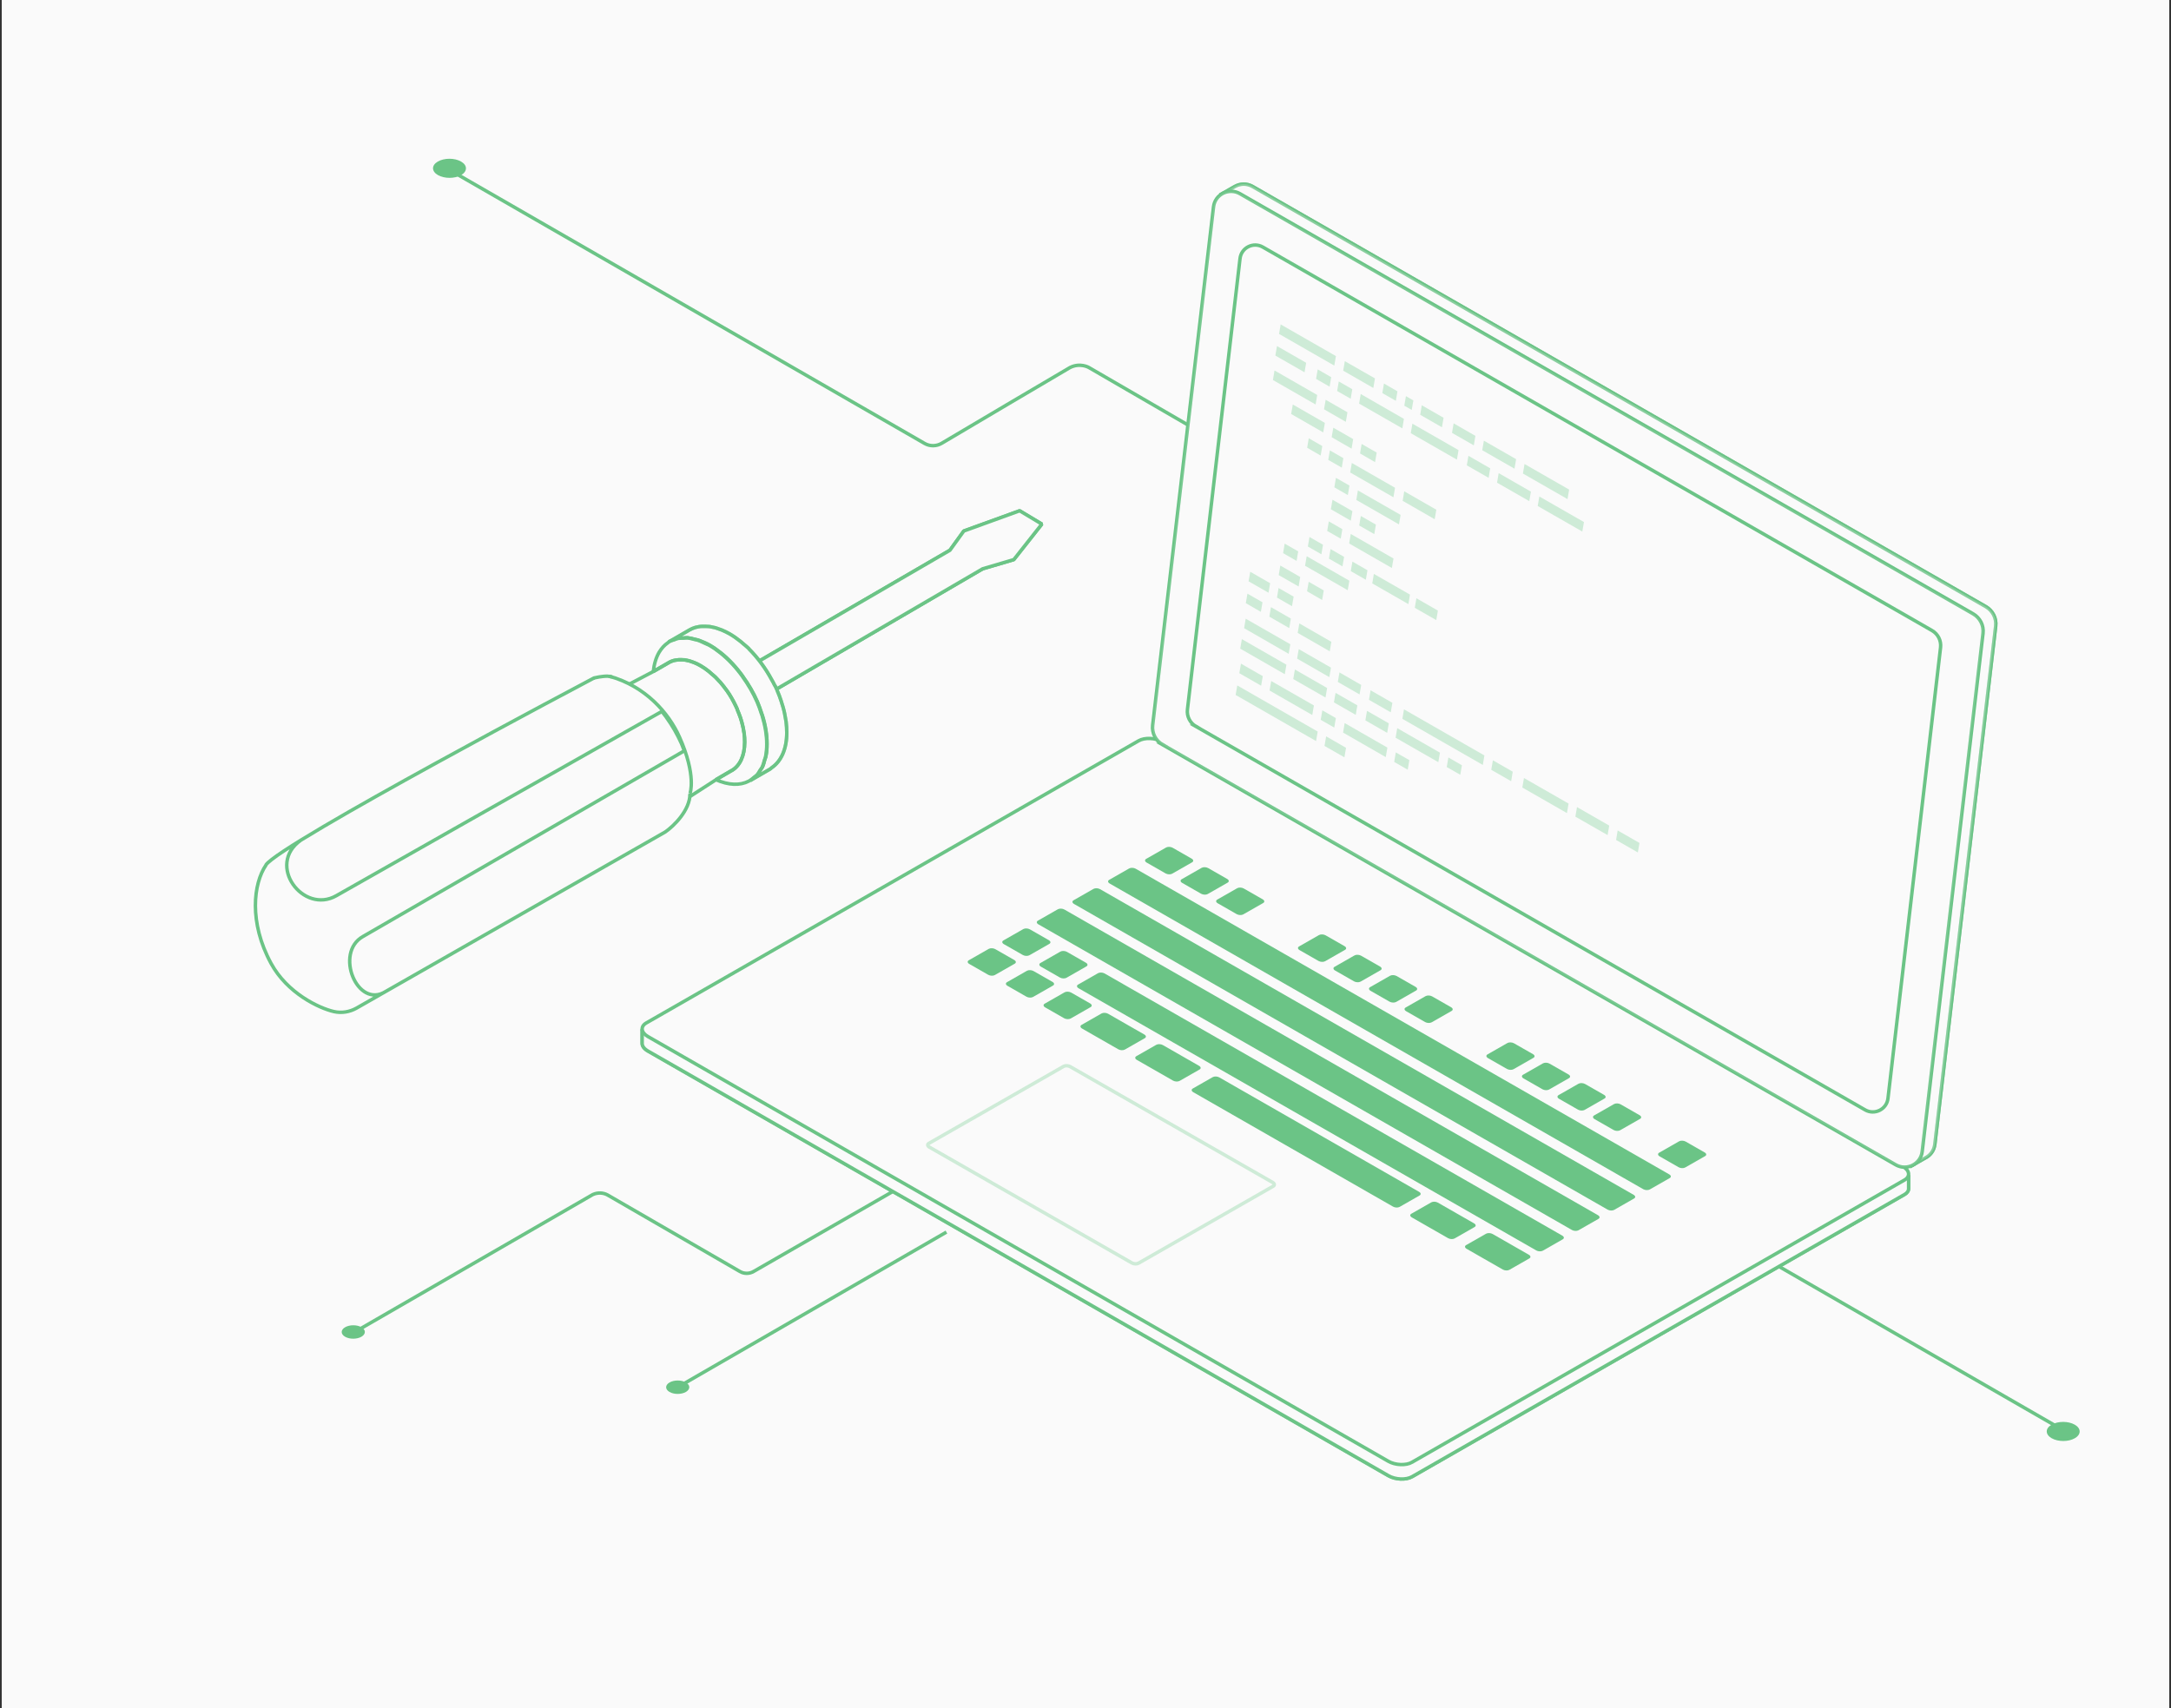 <svg width="629" height="495" viewBox="0 0 629 495" fill="none" xmlns="http://www.w3.org/2000/svg">
<rect x="0" y="0" width="629" height="495" fill="#333333" stroke="none"/>
<rect width="628" height="495" transform="translate(0.5)" fill="#FAFAFA"/>
<g clip-path="url(#clip0_2762_1865)">
<path d="M133.592 46.81C135.462 47.888 135.47 49.647 133.613 50.724C131.757 51.808 128.739 51.801 126.868 50.724C124.997 49.64 124.99 47.888 126.846 46.81C128.703 45.733 131.721 45.726 133.592 46.81Z" fill="#6BC486"/>
<path d="M130.5 49.381C130.5 49.381 242.469 113.848 267.865 128.477C269.429 129.378 271.309 129.351 272.862 128.431C281.018 123.602 306.503 108.516 310 106.5C313 105 315.5 106.5 315.5 106.5L460.69 190.691" stroke="#6BC486" stroke-miterlimit="10"/>
</g>
<path d="M457.771 333.771L598.42 414.769" stroke="#6BC486" stroke-miterlimit="10"/>
<path d="M601.132 412.811C603.003 413.888 603.01 415.647 601.154 416.724C599.297 417.808 596.279 417.801 594.409 416.724C592.538 415.64 592.531 413.888 594.387 412.811C596.244 411.733 599.261 411.726 601.132 412.811Z" fill="#6BC486"/>
<path d="M196.708 401.745L274.208 357" stroke="#6BC486" stroke-miterlimit="10"/>
<path d="M288.708 328C288.708 328 239.046 356.494 218.346 368.412C217.108 369.125 215.607 369.133 214.37 368.417C207.369 364.367 183.78 350.723 176.1 346.286C174.822 345.548 173.2 345.49 171.85 346.086C171.761 346.125 171.708 346.148 171.708 346.148L103.208 385.697" stroke="#6BC486" stroke-miterlimit="10"/>
<path d="M193.99 400.57C192.675 401.327 192.67 402.564 193.975 403.322C195.281 404.084 197.403 404.079 198.718 403.322C200.034 402.559 200.039 401.327 198.733 400.57C197.428 399.813 195.306 399.808 193.99 400.57Z" fill="#6BC486"/>
<path d="M99.99 384.57C98.675 385.327 98.67 386.564 99.975 387.322C101.281 388.084 103.403 388.079 104.718 387.322C106.034 386.559 106.039 385.327 104.733 384.57C103.428 383.813 101.306 383.808 99.99 384.57Z" fill="#6BC486"/>
<g clip-path="url(#clip1_2762_1865)">
<path d="M186.053 298.818L192.081 299.865L329.912 220.867C331.671 219.85 334.762 219.986 336.797 221.155L542.404 339.106L552.976 340.943V344.359C552.991 345.011 552.609 345.649 551.798 346.104L409.132 427.866C407.372 428.883 404.282 428.746 402.247 427.577L187.736 304.541C186.619 303.903 186.053 303.099 186.053 302.324V298.818Z" fill="#FAFAFA" stroke="#6BC486" stroke-miterlimit="10"/>
<g style="mix-blend-mode:lighten" opacity="0.8">
<path d="M186.053 298.818L192.081 299.865L329.912 220.867C331.671 219.85 334.762 219.986 336.797 221.155L542.404 339.106L552.976 340.943V344.359C552.991 345.011 552.609 345.649 551.798 346.104L409.132 427.866C407.372 428.883 404.282 428.746 402.247 427.577L187.736 304.541C186.619 303.903 186.053 303.099 186.053 302.324V298.818Z" fill="#FAFAFA"/>
<path d="M186.053 298.818L192.081 299.865L329.912 220.867C331.671 219.85 334.762 219.986 336.797 221.155L542.404 339.106L552.976 340.943V344.359C552.991 345.011 552.609 345.649 551.798 346.104L409.132 427.866C407.372 428.883 404.282 428.746 402.247 427.577L187.736 304.541C186.619 303.903 186.053 303.099 186.053 302.324V298.818Z" stroke="#6BC486" stroke-miterlimit="10"/>
</g>
<path d="M409.116 423.676L551.782 341.915C553.542 340.898 553.327 339.137 551.293 337.968L336.781 214.931C334.746 213.762 331.656 213.641 329.897 214.643L187.246 296.404C185.487 297.421 185.701 299.182 187.736 300.351L402.232 423.403C404.266 424.572 407.357 424.693 409.116 423.691V423.676Z" fill="#FAFAFA" stroke="#6BC486" stroke-miterlimit="10"/>
<g clip-path="url(#clip2_2762_1865)">
<path d="M329.845 366.021L368.883 343.706C369.361 343.438 369.298 342.948 368.755 342.633L310.054 309.058C309.496 308.742 308.65 308.711 308.171 308.979L269.117 331.294C268.638 331.562 268.702 332.052 269.245 332.368L327.945 365.942C328.504 366.258 329.35 366.289 329.829 366.021H329.845Z" fill="#FAFAFA" stroke="#CEEBD7" stroke-miterlimit="10"/>
</g>
<path d="M480.855 335.068L486.347 338.21C486.913 338.529 487.755 338.559 488.245 338.286L494.012 334.992C494.502 334.719 494.441 334.233 493.875 333.914L488.382 330.772C487.816 330.453 486.975 330.423 486.485 330.696L480.717 333.99C480.228 334.263 480.289 334.749 480.855 335.068Z" fill="#6BC486"/>
<path d="M345.731 316.472L403.609 349.626C404.175 349.945 405.016 349.975 405.506 349.702L411.274 346.407C411.763 346.134 411.702 345.648 411.136 345.33L353.259 312.176C352.693 311.857 351.851 311.827 351.362 312.1L345.594 315.394C345.104 315.667 345.165 316.153 345.731 316.472Z" fill="#6BC486"/>
<path d="M302.816 291.895L308.309 295.037C308.875 295.356 309.716 295.386 310.206 295.113L315.974 291.819C316.463 291.546 316.402 291.06 315.836 290.741L310.344 287.599C309.778 287.28 308.936 287.25 308.447 287.523L302.679 290.817C302.189 291.09 302.25 291.576 302.816 291.895Z" fill="#6BC486"/>
<path d="M291.909 285.656L297.402 288.798C297.968 289.117 298.809 289.147 299.299 288.874L305.067 285.58C305.556 285.307 305.495 284.821 304.929 284.502L299.436 281.36C298.87 281.041 298.029 281.011 297.539 281.284L291.771 284.578C291.282 284.851 291.343 285.337 291.909 285.656Z" fill="#6BC486"/>
<path d="M301.593 280.1L307.086 283.242C307.652 283.561 308.493 283.592 308.983 283.318L314.751 280.024C315.24 279.751 315.179 279.265 314.613 278.946L309.12 275.804C308.554 275.485 307.713 275.455 307.223 275.728L301.456 279.022C300.966 279.295 301.027 279.781 301.593 280.1Z" fill="#6BC486"/>
<path d="M280.832 279.31L286.324 282.453C286.891 282.772 287.732 282.802 288.222 282.529L293.989 279.235C294.479 278.961 294.418 278.476 293.852 278.157L288.359 275.014C287.793 274.696 286.952 274.665 286.462 274.939L280.694 278.233C280.205 278.506 280.266 278.992 280.832 279.31Z" fill="#6BC486"/>
<path d="M424.921 361.846L435.416 367.857C435.982 368.176 436.824 368.206 437.313 367.933L443.081 364.639C443.571 364.366 443.51 363.88 442.943 363.561L432.448 357.55C431.882 357.231 431.041 357.201 430.551 357.474L424.783 360.768C424.294 361.041 424.355 361.527 424.921 361.846Z" fill="#6BC486"/>
<path d="M409.055 352.753L419.55 358.764C420.116 359.083 420.958 359.113 421.447 358.84L427.215 355.546C427.705 355.273 427.643 354.787 427.077 354.468L416.582 348.457C416.016 348.138 415.174 348.108 414.685 348.381L408.917 351.675C408.427 351.948 408.489 352.434 409.055 352.753Z" fill="#6BC486"/>
<path d="M329.376 307.105L339.872 313.117C340.438 313.436 341.279 313.466 341.769 313.193L347.537 309.899C348.026 309.625 347.965 309.14 347.399 308.821L336.904 302.809C336.338 302.491 335.496 302.46 335.007 302.733L329.239 306.028C328.749 306.301 328.81 306.787 329.376 307.105Z" fill="#6BC486"/>
<path d="M313.511 298.028L324.007 304.039C324.573 304.358 325.414 304.388 325.904 304.115L331.671 300.821C332.161 300.547 332.1 300.062 331.534 299.743L321.038 293.731C320.472 293.413 319.631 293.382 319.141 293.656L313.374 296.95C312.884 297.223 312.945 297.709 313.511 298.028Z" fill="#6BC486"/>
<path d="M462.006 324.275L467.499 327.417C468.065 327.736 468.906 327.766 469.396 327.493L475.164 324.199C475.653 323.925 475.592 323.44 475.026 323.121L469.534 319.979C468.967 319.66 468.126 319.629 467.636 319.903L461.869 323.197C461.379 323.47 461.44 323.956 462.006 324.275Z" fill="#6BC486"/>
<path d="M321.512 256.008L476.096 344.571C476.662 344.889 477.504 344.92 477.993 344.646L483.761 341.352C484.251 341.079 484.19 340.593 483.624 340.275L329.039 251.712C328.473 251.394 327.632 251.363 327.142 251.637L321.374 254.931C320.885 255.204 320.946 255.69 321.512 256.008Z" fill="#6BC486"/>
<path d="M311.185 261.929L465.769 350.491C466.335 350.81 467.177 350.84 467.666 350.567L473.434 347.273C473.924 347 473.862 346.514 473.296 346.195L318.712 257.633C318.146 257.314 317.305 257.284 316.815 257.557L311.047 260.851C310.558 261.124 310.619 261.61 311.185 261.929Z" fill="#6BC486"/>
<path d="M300.858 267.834L455.442 356.396C456.009 356.715 456.85 356.745 457.34 356.472L463.107 353.178C463.597 352.905 463.536 352.419 462.97 352.1L308.386 263.538C307.82 263.219 306.978 263.189 306.489 263.462L300.721 266.756C300.231 267.029 300.292 267.515 300.858 267.834Z" fill="#6BC486"/>
<path d="M312.501 286.354L445.1 362.317C445.666 362.635 446.507 362.666 446.997 362.393L452.765 359.098C453.254 358.825 453.193 358.339 452.627 358.021L320.028 282.058C319.462 281.739 318.621 281.709 318.131 281.982L312.363 285.276C311.874 285.55 311.935 286.035 312.501 286.354Z" fill="#6BC486"/>
<path d="M451.709 318.384L457.201 321.527C457.767 321.846 458.609 321.876 459.099 321.603L464.866 318.309C465.356 318.035 465.295 317.55 464.729 317.231L459.236 314.088C458.67 313.77 457.829 313.739 457.339 314.013L451.571 317.307C451.082 317.58 451.143 318.066 451.709 318.384Z" fill="#6BC486"/>
<path d="M441.413 312.479L446.905 315.622C447.472 315.94 448.313 315.971 448.803 315.697L454.57 312.403C455.06 312.13 454.999 311.644 454.433 311.325L448.94 308.183C448.374 307.864 447.533 307.834 447.043 308.107L441.275 311.401C440.786 311.675 440.847 312.16 441.413 312.479Z" fill="#6BC486"/>
<path d="M431.116 306.589L436.609 309.732C437.175 310.05 438.016 310.081 438.506 309.808L444.274 306.513C444.763 306.24 444.702 305.754 444.136 305.436L438.643 302.293C438.077 301.974 437.236 301.944 436.746 302.217L430.978 305.511C430.489 305.785 430.55 306.27 431.116 306.589Z" fill="#6BC486"/>
<path d="M407.402 293.003L412.895 296.145C413.461 296.464 414.302 296.495 414.792 296.221L420.56 292.927C421.049 292.654 420.988 292.168 420.422 291.849L414.93 288.707C414.364 288.388 413.522 288.358 413.032 288.631L407.265 291.925C406.775 292.199 406.836 292.684 407.402 293.003Z" fill="#6BC486"/>
<path d="M397.106 287.098L402.599 290.24C403.165 290.559 404.006 290.589 404.496 290.316L410.264 287.022C410.753 286.748 410.692 286.263 410.126 285.944L404.634 282.802C404.068 282.483 403.226 282.452 402.737 282.726L396.969 286.02C396.479 286.293 396.54 286.779 397.106 287.098Z" fill="#6BC486"/>
<path d="M386.81 281.208L392.302 284.35C392.868 284.669 393.71 284.699 394.199 284.426L399.967 281.132C400.457 280.859 400.395 280.373 399.829 280.054L394.337 276.912C393.771 276.593 392.929 276.563 392.44 276.836L386.672 280.13C386.182 280.403 386.243 280.889 386.81 281.208Z" fill="#6BC486"/>
<path d="M376.529 275.303L382.021 278.445C382.587 278.764 383.429 278.794 383.918 278.521L389.686 275.227C390.176 274.954 390.115 274.468 389.548 274.149L384.056 271.007C383.49 270.688 382.648 270.657 382.159 270.931L376.391 274.225C375.902 274.498 375.963 274.984 376.529 275.303Z" fill="#6BC486"/>
<path d="M352.815 261.732L358.307 264.874C358.873 265.193 359.715 265.223 360.204 264.95L365.972 261.656C366.462 261.382 366.401 260.897 365.835 260.578L360.342 257.436C359.776 257.117 358.935 257.086 358.445 257.36L352.677 260.654C352.188 260.927 352.249 261.413 352.815 261.732Z" fill="#6BC486"/>
<path d="M290.852 273.572L296.345 276.714C296.911 277.033 297.752 277.063 298.242 276.79L304.01 273.496C304.499 273.223 304.438 272.737 303.872 272.418L298.38 269.276C297.814 268.957 296.972 268.927 296.483 269.2L290.715 272.494C290.225 272.767 290.286 273.253 290.852 273.572Z" fill="#6BC486"/>
<path d="M342.519 255.826L348.011 258.969C348.578 259.287 349.419 259.318 349.909 259.045L355.676 255.75C356.166 255.477 356.105 254.991 355.539 254.673L350.046 251.53C349.48 251.212 348.639 251.181 348.149 251.454L342.381 254.749C341.892 255.022 341.953 255.508 342.519 255.826Z" fill="#6BC486"/>
<path d="M332.222 249.936L337.715 253.079C338.281 253.397 339.122 253.428 339.612 253.154L345.38 249.86C345.869 249.587 345.808 249.101 345.242 248.783L339.749 245.64C339.183 245.321 338.342 245.291 337.852 245.564L332.084 248.858C331.595 249.132 331.656 249.617 332.222 249.936Z" fill="#6BC486"/>
<path d="M337.944 207.796L355.584 57.632C355.615 57.313 355.691 57.01 355.783 56.706L354.268 56.023L357.787 54.019C359.287 53.184 361.214 53.063 362.913 54.034L575.343 175.765C577.347 176.919 578.48 179.135 578.204 181.428L560.579 331.576C560.365 333.398 559.248 334.81 557.78 335.538L554.353 337.497L554.873 335.751C554.322 335.645 553.787 335.463 553.266 335.159L340.82 213.458C338.816 212.304 337.684 210.088 337.959 207.796H337.944Z" fill="#FAFAFA" stroke="#6BC486" stroke-miterlimit="10"/>
<path opacity="0.7" d="M337.944 207.796L355.584 57.632C355.615 57.313 355.691 57.01 355.783 56.706L354.268 56.023L357.787 54.019C359.287 53.184 361.214 53.063 362.913 54.034L575.343 175.765C577.347 176.919 578.48 179.135 578.204 181.428L560.579 331.576C560.365 333.398 559.248 334.81 557.78 335.538L554.353 337.497L554.873 335.751C554.322 335.645 553.787 335.463 553.266 335.159L340.82 213.458C338.816 212.304 337.684 210.088 337.959 207.796H337.944Z" fill="#FAFAFA" stroke="#6BC486" stroke-miterlimit="10"/>
<path d="M336.812 215.766L549.243 337.497C552.44 339.334 556.494 337.315 556.908 333.671L574.532 183.523C574.808 181.23 573.676 179.014 571.671 177.86L359.256 56.129C356.058 54.292 352.004 56.311 351.591 59.955L333.966 210.103C333.691 212.396 334.823 214.612 336.827 215.766H336.812Z" fill="#FAFAFA" stroke="#6BC486" stroke-miterlimit="10"/>
<path opacity="0.1" d="M336.812 215.766L549.243 337.497C552.44 339.334 556.494 337.315 556.908 333.671L574.532 183.523C574.808 181.23 573.676 179.014 571.671 177.86L359.256 56.129C356.058 54.292 352.004 56.311 351.591 59.955L333.966 210.103C333.691 212.396 334.823 214.612 336.827 215.766H336.812Z" fill="#FAFAFA" stroke="#6BC486" stroke-miterlimit="10"/>
<path d="M346.495 210.489L540.375 321.589C543.139 323.187 546.643 321.43 547 318.261L562.234 187.626C562.472 185.632 561.493 183.704 559.761 182.7L365.894 71.6C363.13 70.002 359.626 71.759 359.269 74.929L344.035 205.563C343.797 207.557 344.776 209.486 346.508 210.489H346.495Z" stroke="#6BC486" stroke-miterlimit="10"/>
</g>
<path d="M223.613 200.454L284.707 164.807L293.723 162.149L301.849 151.857L295.421 148L279.246 153.863L275.222 159.439L218.073 192.637L223.613 200.454Z" fill="#FAFAFA" stroke="#6BC486" stroke-linejoin="bevel"/>
<path d="M223.613 200.454L284.707 164.807L293.723 162.149L301.849 151.857L295.421 148L279.246 153.863L275.222 159.439L218.073 192.637L223.613 200.454Z" fill="#FAFAFA" stroke="#6BC486" stroke-linejoin="bevel"/>
<path d="M219.407 203.268C218.858 201.991 218.205 200.741 217.499 199.516C218.205 200.741 218.832 201.991 219.407 203.268Z" fill="#FAFAFA" stroke="#6BC486" stroke-linejoin="bevel"/>
<g style="mix-blend-mode:overlay" opacity="0.27">
<path d="M219.407 203.268C218.858 201.991 218.205 200.741 217.499 199.516C218.205 200.741 218.832 201.991 219.407 203.268Z" fill="#FAFAFA"/>
<path d="M219.407 203.268C218.858 201.991 218.205 200.741 217.499 199.516C218.205 200.741 218.832 201.991 219.407 203.268Z" stroke="#6BC486" stroke-linejoin="bevel"/>
</g>
<path d="M193.956 185.888L199.678 182.579C199.678 182.579 199.731 182.553 199.757 182.527C200.018 182.37 200.305 182.24 200.593 182.11C200.88 182.006 201.168 181.901 201.455 181.797C201.638 181.745 201.847 181.693 202.056 181.667C202.108 181.667 202.135 181.667 202.187 181.641C202.265 181.641 202.317 181.615 202.396 181.589C202.709 181.536 203.049 181.484 203.389 181.484C203.52 181.484 203.676 181.484 203.807 181.484C203.964 181.484 204.147 181.484 204.303 181.484C204.356 181.484 204.408 181.484 204.486 181.484C204.617 181.484 204.722 181.51 204.852 181.51C204.931 181.51 205.009 181.51 205.087 181.51C205.296 181.51 205.505 181.536 205.715 181.563C206.185 181.641 206.681 181.745 207.178 181.875C207.387 181.927 207.596 182.032 207.831 182.084C208.014 182.136 208.223 182.214 208.406 182.292C208.641 182.37 208.876 182.449 209.138 182.553C209.895 182.865 210.679 183.256 211.463 183.699C212.535 184.325 213.554 185.054 214.573 185.862C214.913 186.123 215.226 186.435 215.54 186.696C216.036 187.113 216.533 187.504 217.003 187.973H216.951C219.512 190.526 221.759 193.575 223.536 196.858C223.876 197.458 224.215 198.057 224.503 198.682H224.555C224.764 199.073 224.947 199.516 225.13 199.933C225.13 199.933 225.13 199.985 225.156 200.011C225.156 200.037 225.156 200.063 225.182 200.089C225.391 200.585 225.6 201.08 225.783 201.575C225.992 202.096 226.175 202.617 226.332 203.138C226.41 203.399 226.489 203.659 226.567 203.92C226.593 204.024 226.645 204.154 226.672 204.259C226.724 204.441 226.802 204.623 226.854 204.832C227.037 205.457 227.194 206.083 227.325 206.734C227.403 207.125 227.456 207.49 227.534 207.881C227.56 208.089 227.612 208.272 227.638 208.48C227.638 208.662 227.717 208.845 227.743 209.027C227.874 210.122 227.952 211.216 227.952 212.258C227.952 217.157 226.253 220.623 223.588 222.447C223.431 222.551 223.301 222.733 223.118 222.838L217.395 226.147C217.813 225.912 218.153 225.548 218.519 225.209C218.806 224.974 219.12 224.792 219.381 224.505C219.747 224.115 220.008 223.593 220.296 223.124C220.505 222.812 220.74 222.525 220.923 222.186C221.21 221.613 221.367 220.909 221.55 220.232C221.654 219.867 221.811 219.58 221.89 219.19C222.125 218.095 222.229 216.871 222.229 215.568C222.229 212.884 221.759 210.069 220.87 207.255C220.818 207.073 220.714 206.89 220.661 206.682C220.296 205.535 219.878 204.389 219.407 203.268C218.858 201.992 218.205 200.741 217.5 199.516C216.82 198.318 216.062 197.171 215.252 196.051C215.252 196.051 215.252 196.051 215.252 196.024C213.371 193.393 211.202 191.047 208.85 189.171C207.831 188.364 206.812 187.634 205.741 187.009C205.27 186.722 204.8 186.513 204.33 186.279C204.173 186.201 203.99 186.123 203.833 186.071C203.467 185.914 203.101 185.758 202.736 185.628C202.527 185.549 202.317 185.471 202.135 185.419C201.899 185.341 201.664 185.341 201.429 185.263C200.671 185.054 199.913 184.872 199.208 184.794C199.208 184.794 199.208 184.794 199.182 184.794C198.842 184.768 198.502 184.846 198.163 184.846C197.562 184.846 196.961 184.846 196.438 184.95H196.386C196.046 185.028 195.759 185.211 195.419 185.315C194.949 185.471 194.452 185.601 194.008 185.836C194.008 185.836 194.008 185.836 193.982 185.836L193.956 185.888Z" fill="#FAFAFA" stroke="#6BC486" stroke-linejoin="bevel"/>
<path d="M211.985 223.281C214.285 221.952 215.722 219.086 215.748 215.047C215.748 214.213 215.696 213.379 215.591 212.545C215.591 212.415 215.539 212.258 215.513 212.128C215.513 211.972 215.461 211.815 215.434 211.659C215.382 211.372 215.356 211.06 215.278 210.773C215.173 210.278 215.043 209.783 214.912 209.288C214.86 209.132 214.807 209.001 214.781 208.845C214.755 208.767 214.729 208.662 214.703 208.584C214.651 208.376 214.598 208.167 214.52 207.985C214.389 207.568 214.232 207.177 214.076 206.786C213.919 206.395 213.762 206.005 213.605 205.64C213.605 205.64 213.605 205.614 213.605 205.588C213.605 205.588 213.605 205.562 213.605 205.536C213.449 205.197 213.318 204.858 213.135 204.519C212.952 204.155 212.769 203.79 212.586 203.425C212.429 203.112 212.246 202.826 212.09 202.513C212.09 202.487 212.064 202.461 212.037 202.435C212.037 202.409 212.011 202.383 211.985 202.331C211.776 201.966 211.541 201.601 211.332 201.236C211.097 200.871 210.835 200.48 210.574 200.116C210.47 199.959 210.339 199.803 210.234 199.673C210.182 199.594 210.13 199.516 210.051 199.438C209.947 199.282 209.816 199.125 209.712 198.969C209.372 198.526 209.032 198.109 208.667 197.692C208.51 197.51 208.327 197.354 208.17 197.171C208.039 197.015 207.883 196.858 207.752 196.728C207.595 196.546 207.438 196.363 207.255 196.207C206.89 195.842 206.498 195.529 206.106 195.217C205.844 195.008 205.609 194.774 205.374 194.565C204.59 193.94 203.78 193.367 202.944 192.898C202.343 192.533 201.742 192.246 201.141 192.012C200.958 191.934 200.749 191.881 200.566 191.803C200.409 191.751 200.252 191.699 200.122 191.647C199.965 191.595 199.782 191.517 199.625 191.491C199.233 191.386 198.867 191.308 198.502 191.256C198.345 191.23 198.188 191.23 198.005 191.204C197.953 191.204 197.874 191.204 197.822 191.204C197.718 191.204 197.639 191.204 197.535 191.178C197.247 191.178 196.96 191.178 196.672 191.178C196.411 191.178 196.15 191.23 195.888 191.282C195.836 191.282 195.784 191.282 195.732 191.308C195.706 191.308 195.653 191.308 195.627 191.308C195.47 191.334 195.314 191.36 195.157 191.412C194.922 191.491 194.686 191.569 194.477 191.647C194.268 191.751 194.033 191.855 193.824 191.96C193.824 191.96 193.772 191.986 193.746 192.012L189.277 194.591C189.513 192.377 190.087 190.5 190.976 188.989C191.655 187.869 192.491 186.93 193.484 186.253C193.641 186.149 193.772 185.992 193.929 185.888C194.347 185.654 194.843 185.523 195.34 185.367C195.679 185.237 195.993 185.08 196.359 185.002C196.908 184.898 197.509 184.924 198.083 184.898C198.423 184.898 198.763 184.82 199.129 184.846C199.834 184.898 200.592 185.106 201.35 185.315C201.585 185.367 201.82 185.393 202.055 185.471C202.264 185.523 202.473 185.602 202.656 185.68C203.022 185.81 203.388 186.018 203.754 186.175C203.911 186.253 204.094 186.331 204.25 186.409C204.721 186.644 205.165 186.774 205.661 187.061C206.733 187.686 207.752 188.416 208.771 189.224C211.123 191.1 213.292 193.445 215.173 196.077C215.173 196.077 215.173 196.077 215.173 196.103C215.983 197.223 216.715 198.37 217.42 199.568C218.126 200.793 218.753 202.044 219.328 203.321C219.824 204.441 220.216 205.588 220.582 206.734C220.635 206.917 220.739 207.099 220.791 207.307C221.654 210.122 222.15 212.936 222.15 215.62C222.15 216.923 222.019 218.121 221.81 219.242C221.732 219.633 221.575 219.919 221.471 220.284C221.288 220.962 221.105 221.665 220.844 222.238C220.661 222.603 220.425 222.864 220.216 223.177C219.929 223.646 219.668 224.167 219.302 224.558C219.041 224.844 218.727 225.027 218.44 225.261C217.969 225.652 217.499 226.043 216.95 226.33C214.415 227.658 211.097 227.554 207.412 225.913L211.881 223.307L211.985 223.281Z" fill="#FAFAFA" stroke="#6BC486" stroke-linejoin="bevel"/>
<g style="mix-blend-mode:overlay" opacity="0.56">
<path d="M193.956 185.888L199.678 182.579C199.678 182.579 199.731 182.553 199.757 182.527C200.018 182.37 200.305 182.24 200.593 182.11C200.88 182.006 201.168 181.901 201.455 181.797C201.638 181.745 201.847 181.693 202.056 181.667C202.108 181.667 202.135 181.667 202.187 181.641C202.265 181.641 202.317 181.615 202.396 181.589C202.709 181.536 203.049 181.484 203.389 181.484C203.52 181.484 203.676 181.484 203.807 181.484C203.964 181.484 204.147 181.484 204.303 181.484C204.356 181.484 204.408 181.484 204.486 181.484C204.617 181.484 204.722 181.51 204.852 181.51C204.931 181.51 205.009 181.51 205.087 181.51C205.296 181.51 205.505 181.536 205.715 181.563C206.185 181.641 206.681 181.745 207.178 181.875C207.387 181.927 207.596 182.032 207.831 182.084C208.014 182.136 208.223 182.214 208.406 182.292C208.641 182.37 208.876 182.449 209.138 182.553C209.895 182.865 210.679 183.256 211.463 183.699C212.535 184.325 213.554 185.054 214.573 185.862C214.913 186.123 215.226 186.435 215.54 186.696C216.036 187.113 216.533 187.504 217.003 187.973H216.951C219.512 190.526 221.759 193.575 223.536 196.858C223.876 197.458 224.215 198.057 224.503 198.682H224.555C224.764 199.073 224.947 199.516 225.13 199.933C225.13 199.933 225.13 199.985 225.156 200.011C225.156 200.037 225.156 200.063 225.182 200.089C225.391 200.585 225.6 201.08 225.783 201.575C225.992 202.096 226.175 202.617 226.332 203.138C226.41 203.399 226.489 203.659 226.567 203.92C226.593 204.024 226.645 204.154 226.672 204.259C226.724 204.441 226.802 204.623 226.854 204.832C227.037 205.457 227.194 206.083 227.325 206.734C227.403 207.125 227.456 207.49 227.534 207.881C227.56 208.089 227.612 208.272 227.638 208.48C227.638 208.662 227.717 208.845 227.743 209.027C227.874 210.122 227.952 211.216 227.952 212.258C227.952 217.157 226.253 220.623 223.588 222.447C223.431 222.551 223.301 222.733 223.118 222.838L217.395 226.147C217.813 225.912 218.153 225.548 218.519 225.209C218.806 224.974 219.12 224.792 219.381 224.505C219.747 224.115 220.008 223.593 220.296 223.124C220.505 222.812 220.74 222.525 220.923 222.186C221.21 221.613 221.367 220.909 221.55 220.232C221.654 219.867 221.811 219.58 221.89 219.19C222.125 218.095 222.229 216.871 222.229 215.568C222.229 212.884 221.759 210.069 220.87 207.255C220.818 207.073 220.714 206.89 220.661 206.682C220.296 205.535 219.878 204.389 219.407 203.268C218.858 201.992 218.205 200.741 217.5 199.516C216.82 198.318 216.062 197.171 215.252 196.051C215.252 196.051 215.252 196.051 215.252 196.024C213.371 193.393 211.202 191.047 208.85 189.171C207.831 188.364 206.812 187.634 205.741 187.009C205.27 186.722 204.8 186.513 204.33 186.279C204.173 186.201 203.99 186.123 203.833 186.071C203.467 185.914 203.101 185.758 202.736 185.628C202.527 185.549 202.317 185.471 202.135 185.419C201.899 185.341 201.664 185.341 201.429 185.263C200.671 185.054 199.913 184.872 199.208 184.794C199.208 184.794 199.208 184.794 199.182 184.794C198.842 184.768 198.502 184.846 198.163 184.846C197.562 184.846 196.961 184.846 196.438 184.95H196.386C196.046 185.028 195.759 185.211 195.419 185.315C194.949 185.471 194.452 185.601 194.008 185.836C194.008 185.836 194.008 185.836 193.982 185.836L193.956 185.888Z" stroke="#6BC486" stroke-linejoin="bevel"/>
</g>
<path d="M182.492 198.144L189.304 194.565L193.772 191.985C193.772 191.985 193.824 191.959 193.851 191.933C194.06 191.803 194.269 191.699 194.504 191.62C194.713 191.542 194.948 191.438 195.183 191.386C195.34 191.334 195.497 191.308 195.654 191.282C195.68 191.282 195.732 191.282 195.758 191.282C195.81 191.282 195.863 191.256 195.915 191.256C196.176 191.203 196.438 191.177 196.699 191.151C196.986 191.151 197.274 191.151 197.561 191.151C197.666 191.151 197.744 191.151 197.849 191.177C197.901 191.177 197.979 191.177 198.032 191.177C198.188 191.177 198.345 191.177 198.528 191.23C198.894 191.282 199.286 191.36 199.652 191.464C199.808 191.516 199.991 191.568 200.148 191.62C200.305 191.673 200.436 191.725 200.592 191.777C200.775 191.855 200.958 191.881 201.167 191.985C201.768 192.22 202.369 192.532 202.97 192.871C203.806 193.34 204.617 193.913 205.4 194.539C205.662 194.747 205.897 194.982 206.132 195.19C206.524 195.529 206.89 195.816 207.282 196.18C207.439 196.337 207.595 196.519 207.778 196.702C207.909 196.858 208.066 196.988 208.196 197.145C208.353 197.327 208.536 197.483 208.693 197.666C209.059 198.083 209.398 198.5 209.738 198.943C209.843 199.099 209.973 199.255 210.078 199.412C210.13 199.49 210.182 199.568 210.261 199.646C210.365 199.802 210.496 199.959 210.601 200.089C210.862 200.454 211.097 200.819 211.358 201.21C211.593 201.574 211.803 201.939 212.012 202.304C212.012 202.33 212.038 202.356 212.064 202.408C212.064 202.434 212.09 202.46 212.116 202.486C212.299 202.799 212.456 203.086 212.613 203.398C212.796 203.763 212.978 204.128 213.161 204.493C213.318 204.832 213.475 205.17 213.632 205.509C213.632 205.509 213.632 205.535 213.632 205.561C213.632 205.561 213.632 205.587 213.632 205.613C213.789 206.004 213.945 206.369 214.102 206.76C214.259 207.151 214.416 207.568 214.546 207.958C214.625 208.167 214.677 208.375 214.729 208.558C214.755 208.636 214.781 208.74 214.808 208.818C214.86 208.975 214.912 209.105 214.938 209.261C215.069 209.756 215.2 210.252 215.304 210.747C215.356 211.033 215.409 211.346 215.461 211.633C215.461 211.789 215.513 211.945 215.539 212.102C215.539 212.232 215.592 212.388 215.618 212.519C215.722 213.378 215.774 214.212 215.774 215.02C215.774 219.059 214.337 221.925 212.012 223.254L207.543 225.86L199.651 230.954" stroke="#6BC486" stroke-linejoin="bevel"/>
<path d="M172.238 196.441L172.004 196.518C172.004 196.518 172.134 196.467 172.238 196.441Z" fill="#FAFAFA" stroke="#6BC486" stroke-linejoin="bevel"/>
<path d="M77.044 250.615C77.831 249.464 81.569 246.891 87.139 243.462C77.044 250.615 87.811 265.024 97.453 259.526C106.494 254.367 162.101 222.889 185.906 209.444C188.18 208.141 190.166 207.046 191.76 206.134C192.204 206.682 192.648 207.255 193.066 207.828V207.854C193.902 209.027 194.712 210.252 195.444 211.528C196.176 212.831 196.855 214.134 197.456 215.489C197.744 216.167 198.005 216.844 198.266 217.548L192.413 220.935L105.161 271.356C96.982 275.949 103.216 291.662 111.136 287.63L111.746 287.282C111.542 287.411 111.339 287.527 111.136 287.63L103.306 292.098C101.32 293.219 98.995 293.61 96.773 293.115C92.383 292.124 83.211 287.747 78.534 279.148C72.08 267.265 73.386 256.035 77.071 250.641L77.044 250.615Z" fill="#FAFAFA"/>
<path d="M177.335 196.154C176.865 196.05 176.421 195.946 175.976 195.92C175.584 195.894 175.245 195.972 174.879 195.972C174.33 195.998 172.867 196.259 172.24 196.415L172.005 196.493C172.005 196.493 81.304 244.387 77.044 250.615L77.071 250.641C73.386 256.035 72.08 267.265 78.534 279.148C83.211 287.747 92.383 292.124 96.773 293.115C98.995 293.61 101.32 293.219 103.306 292.098L192.744 241.059C195.136 239.4 199.921 234.85 199.921 229.928M87.139 243.462C77.044 250.615 87.811 265.024 97.453 259.526C106.494 254.367 162.101 222.889 185.906 209.444C188.18 208.141 190.166 207.046 191.76 206.134C192.204 206.682 192.648 207.255 193.066 207.828C193.066 207.828 193.066 207.828 193.066 207.854C193.902 209.027 194.712 210.252 195.444 211.528C196.176 212.831 196.855 214.134 197.456 215.489C197.744 216.167 198.005 216.844 198.266 217.548L192.413 220.935L105.161 271.356C96.773 276.067 103.544 292.471 111.746 287.282" stroke="#6BC486" stroke-linejoin="bevel"/>
<path d="M199.921 229.928C199.921 229.928 201.862 224.754 196.845 213.524C193.762 206.618 187.004 198.786 176.473 195.92" stroke="#6BC486" stroke-linejoin="bevel"/>
<g clip-path="url(#clip3_2762_1865)">
<path d="M370.574 96.757L386.582 105.935L387.055 103.178L371.047 94L370.574 96.757Z" fill="#CEEBD7"/>
<path d="M389.161 107.404L397.89 112.417L398.363 109.645L389.634 104.647L389.161 107.404Z" fill="#CEEBD7"/>
<path d="M411.472 120.187L417.774 123.806L418.247 121.05L411.929 117.43L411.472 120.187Z" fill="#CEEBD7"/>
<path d="M406.863 117.551L409.015 118.778L409.488 116.021L407.336 114.78L406.863 117.551Z" fill="#CEEBD7"/>
<path d="M400.5 113.901L404.421 116.143L404.879 113.386L400.973 111.13L400.5 113.901Z" fill="#CEEBD7"/>
<path d="M383.606 118.596L389.924 122.231L390.397 119.46L384.08 115.84L383.606 118.596Z" fill="#CEEBD7"/>
<path d="M368.804 110.115L381.165 117.203L381.638 114.447L369.262 107.343L368.804 110.115Z" fill="#CEEBD7"/>
<path d="M390.886 157.475L403.262 164.578L403.735 161.822L391.359 154.719L390.886 157.475Z" fill="#CEEBD7"/>
<path d="M384.522 153.84L388.444 156.082L388.917 153.325L384.996 151.068L384.522 153.84Z" fill="#CEEBD7"/>
<path d="M392.961 144.859L405.322 151.947L405.795 149.19L393.419 142.102L392.961 144.859Z" fill="#CEEBD7"/>
<path d="M386.598 141.209L390.504 143.45L390.977 140.694L387.055 138.452L386.598 141.209Z" fill="#CEEBD7"/>
<path d="M381.775 211.968L358.473 198.61L358 201.367L381.302 214.725L381.775 211.968Z" fill="#CEEBD7"/>
<path d="M389.986 216.679L384.217 213.362L383.744 216.133L389.512 219.435L389.986 216.679Z" fill="#CEEBD7"/>
<path d="M430.074 218.89L406.772 205.531L406.314 208.288L429.616 221.646L430.074 218.89Z" fill="#CEEBD7"/>
<path d="M438.284 223.6L432.531 220.299L432.058 223.055L437.826 226.357L438.284 223.6Z" fill="#CEEBD7"/>
<path d="M365.859 195.914L359.541 192.294L359.068 195.066L365.386 198.686L365.859 195.914Z" fill="#CEEBD7"/>
<path d="M403.414 203.638L397.097 200.019L396.624 202.775L402.941 206.395L403.414 203.638Z" fill="#CEEBD7"/>
<path d="M380.677 204.411L368.301 197.323L367.828 200.079L380.204 207.182L380.677 204.411Z" fill="#CEEBD7"/>
<path d="M387.04 208.061L383.118 205.819L382.645 208.576L386.567 210.817L387.04 208.061Z" fill="#CEEBD7"/>
<path d="M401.965 216.618L389.589 209.515L389.131 212.271L401.492 219.375L401.965 216.618Z" fill="#CEEBD7"/>
<path d="M408.328 220.253L404.406 218.011L403.933 220.768L407.855 223.025L408.328 220.253Z" fill="#CEEBD7"/>
<path d="M402.377 209.59L396.059 205.971L395.586 208.727L401.904 212.347L402.377 209.59Z" fill="#CEEBD7"/>
<path d="M417.194 218.087L404.818 210.984L404.345 213.756L416.721 220.844L417.194 218.087Z" fill="#CEEBD7"/>
<path d="M423.558 221.737L419.636 219.481L419.163 222.252L423.085 224.494L423.558 221.737Z" fill="#CEEBD7"/>
<path d="M372.711 192.597L359.801 185.191L359.328 187.948L372.238 195.354L372.711 192.597Z" fill="#CEEBD7"/>
<path d="M384.507 199.352L375.168 193.991L374.695 196.762L384.034 202.109L384.507 199.352Z" fill="#CEEBD7"/>
<path d="M393.266 204.381L386.949 200.761L386.476 203.517L392.793 207.137L393.266 204.381Z" fill="#CEEBD7"/>
<path d="M454.46 232.839L441.535 225.433L441.062 228.189L453.987 235.596L454.46 232.839Z" fill="#CEEBD7"/>
<path d="M466.241 239.215L456.901 233.854L456.428 236.625L465.767 241.972L466.241 239.215Z" fill="#CEEBD7"/>
<path d="M475 244.244L468.682 240.624L468.225 243.38L474.527 247L475 244.244Z" fill="#CEEBD7"/>
<path d="M445.517 146.616L458.442 154.022L458.916 151.265L445.99 143.859L445.517 146.616Z" fill="#CEEBD7"/>
<path d="M433.736 139.861L443.076 145.207L443.549 142.451L434.209 137.089L433.736 139.861Z" fill="#CEEBD7"/>
<path d="M424.977 134.832L431.295 138.452L431.753 135.696L425.45 132.076L424.977 134.832Z" fill="#CEEBD7"/>
<path d="M441.229 137.21L454.154 144.616L454.627 141.86L441.702 134.454L441.229 137.21Z" fill="#CEEBD7"/>
<path d="M429.448 130.455L438.787 135.802L439.261 133.045L429.921 127.684L429.448 130.455Z" fill="#CEEBD7"/>
<path d="M420.689 125.427L427.007 129.047L427.464 126.29L421.162 122.67L420.689 125.427Z" fill="#CEEBD7"/>
<path d="M393.8 152.265L398.165 154.764L398.638 152.007L394.273 149.508L393.8 152.265Z" fill="#CEEBD7"/>
<path d="M385.59 147.555L391.359 150.871L391.832 148.1L386.063 144.798L385.59 147.555Z" fill="#CEEBD7"/>
<path d="M373.84 186.675L360.915 179.269L360.457 182.026L373.367 189.447L373.84 186.675Z" fill="#CEEBD7"/>
<path d="M385.621 193.446L376.282 188.084L375.809 190.84L385.148 196.202L385.621 193.446Z" fill="#CEEBD7"/>
<path d="M394.381 198.459L388.078 194.839L387.605 197.595L393.907 201.215L394.381 198.459Z" fill="#CEEBD7"/>
<path d="M365.783 174.514L361.418 172.015L360.945 174.771L365.31 177.285L365.783 174.514Z" fill="#CEEBD7"/>
<path d="M373.993 179.224L368.224 175.922L367.767 178.679L373.535 181.995L373.993 179.224Z" fill="#CEEBD7"/>
<path d="M385.728 185.964L376.45 180.632L375.977 183.389L385.27 188.72L385.728 185.964Z" fill="#CEEBD7"/>
<path d="M394.044 131.394L398.394 133.908L398.867 131.137L394.502 128.638L394.044 131.394Z" fill="#CEEBD7"/>
<path d="M385.819 126.684L391.588 130.001L392.061 127.229L386.292 123.927L385.819 126.684Z" fill="#CEEBD7"/>
<path d="M374.084 119.959L383.378 125.291L383.851 122.534L374.558 117.203L374.084 119.959Z" fill="#CEEBD7"/>
<path d="M406.39 145.116L415.668 150.447L416.141 147.691L406.848 142.36L406.39 145.116Z" fill="#CEEBD7"/>
<path d="M391.191 136.907L403.72 144.086L404.177 141.33L391.664 134.151L391.191 136.907Z" fill="#CEEBD7"/>
<path d="M384.828 133.257L388.75 135.499L389.207 132.742L385.301 130.501L384.828 133.257Z" fill="#CEEBD7"/>
<path d="M378.723 129.743L382.63 132L383.103 129.243L379.181 126.987L378.723 129.743Z" fill="#CEEBD7"/>
<path d="M378.113 163.927L390.474 171.015L390.947 168.259L378.586 161.17L378.113 163.927Z" fill="#CEEBD7"/>
<path d="M371.75 160.277L375.656 162.519L376.129 159.762L372.207 157.521L371.75 160.277Z" fill="#CEEBD7"/>
<path d="M378.693 171.333L383.057 173.847L383.53 171.076L379.166 168.577L378.693 171.333Z" fill="#CEEBD7"/>
<path d="M391.359 165.487L395.723 167.986L396.196 165.229L391.832 162.73L391.359 165.487Z" fill="#CEEBD7"/>
<path d="M397.585 169.046L408.053 175.044L408.511 172.287L398.043 166.29L397.585 169.046Z" fill="#CEEBD7"/>
<path d="M409.9 176.104L416.126 179.678L416.599 176.922L410.373 173.347L409.9 176.104Z" fill="#CEEBD7"/>
<path d="M370.483 166.638L376.251 169.94L376.709 167.183L370.941 163.866L370.483 166.638Z" fill="#CEEBD7"/>
<path d="M369.979 173.151L374.328 175.65L374.801 172.878L370.437 170.379L369.979 173.151Z" fill="#CEEBD7"/>
<path d="M361.754 168.44L367.522 171.742L367.995 168.986L362.227 165.669L361.754 168.44Z" fill="#CEEBD7"/>
<path d="M385.026 161.867L388.948 164.109L389.421 161.352L385.499 159.095L385.026 161.867Z" fill="#CEEBD7"/>
<path d="M378.922 158.353L382.844 160.61L383.302 157.838L379.395 155.597L378.922 158.353Z" fill="#CEEBD7"/>
<path d="M408.74 125.518L422.108 133.181L422.581 130.425L409.213 122.761L408.74 125.518Z" fill="#CEEBD7"/>
<path d="M393.77 116.945L406.299 124.124L406.756 121.368L394.243 114.174L393.77 116.945Z" fill="#CEEBD7"/>
<path d="M387.406 113.295L391.328 115.537L391.801 112.78L387.879 110.524L387.406 113.295Z" fill="#CEEBD7"/>
<path d="M381.302 109.782L385.224 112.038L385.682 109.282L381.775 107.025L381.302 109.782Z" fill="#CEEBD7"/>
<path d="M377.961 107.873L369.506 103.027L369.979 100.27L378.434 105.117L377.961 107.873Z" fill="#CEEBD7"/>
</g>
<defs>
<clipPath id="clip0_2762_1865">
<rect width="369" height="145" fill="white" transform="translate(125 46)"/>
</clipPath>
<clipPath id="clip1_2762_1865">
<rect width="393.712" height="377.307" fill="white" transform="translate(185.288 52)"/>
</clipPath>
<clipPath id="clip2_2762_1865">
<rect width="102" height="59" fill="white" transform="translate(268 308)"/>
</clipPath>
<clipPath id="clip3_2762_1865">
<rect width="117" height="153" fill="white" transform="translate(358 94)"/>
</clipPath>
</defs>
</svg>
